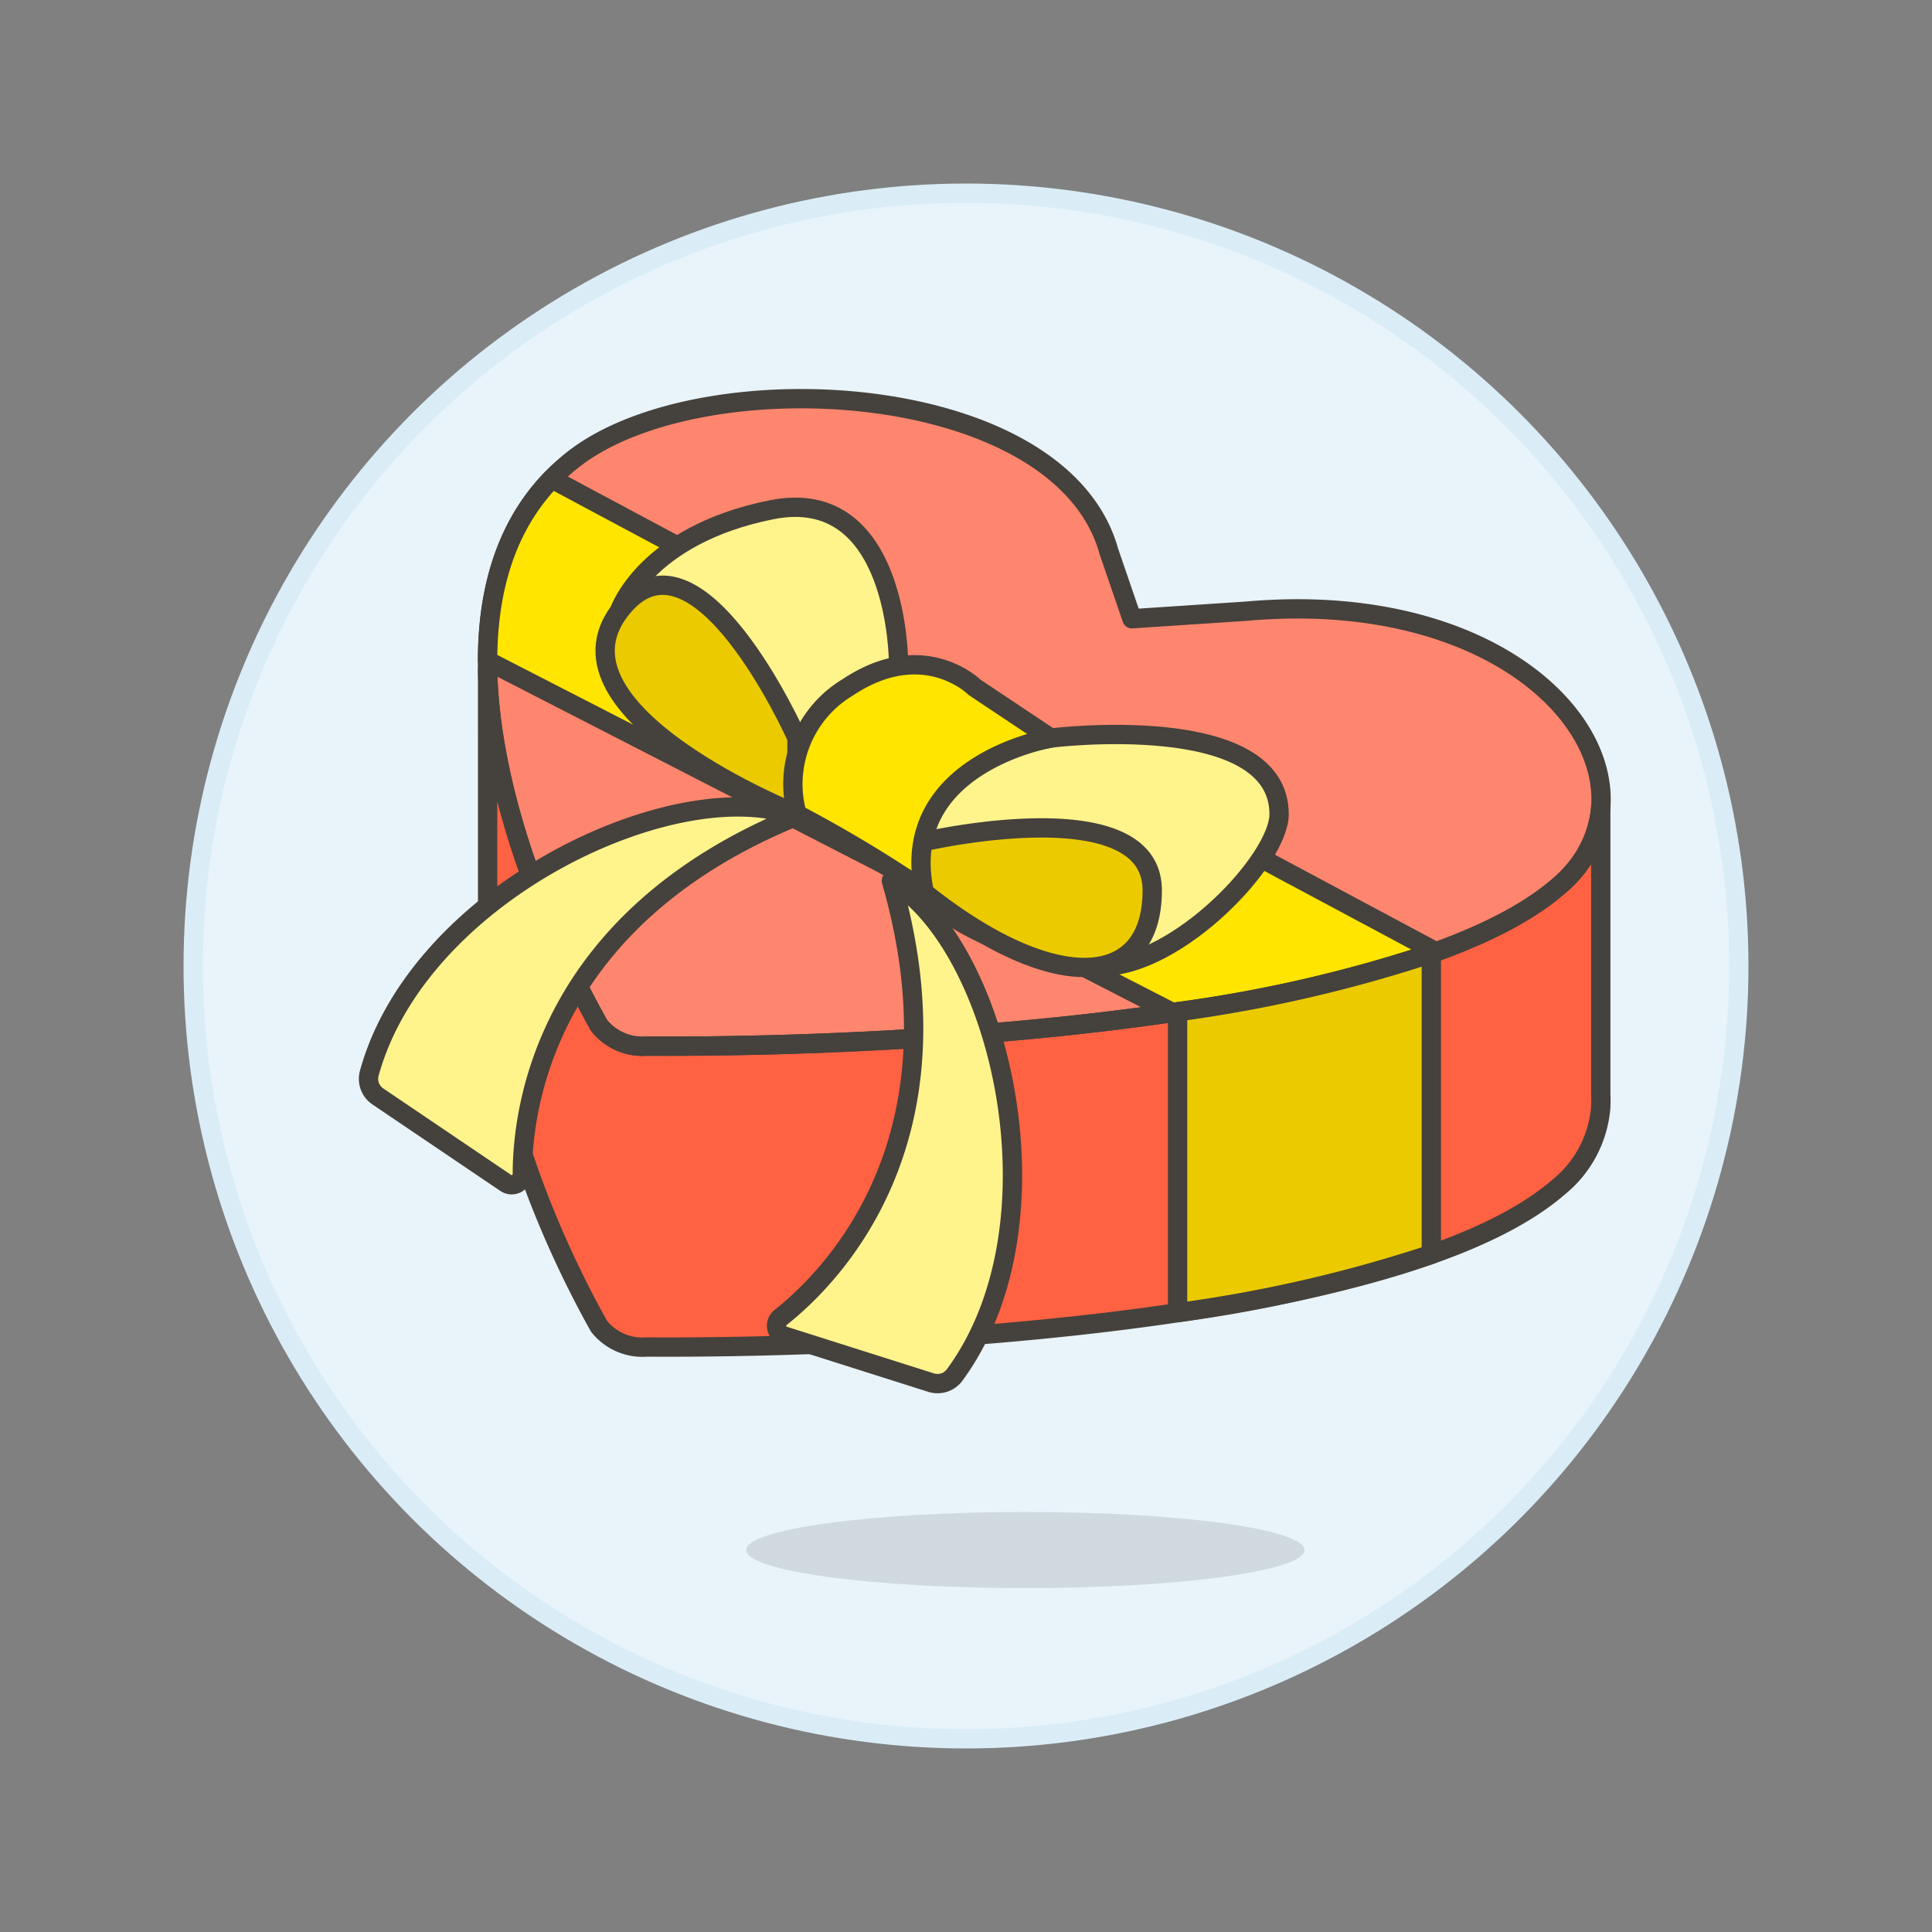 <svg xmlns="http://www.w3.org/2000/svg" viewBox="0 0 100 100"><rect x="0" y="0" width="100" height="100" fill="#808080" stroke="none"/><g class="nc-icon-wrapper"><defs/><circle class="a" cx="50" cy="50" r="40" fill="#e8f4fa" stroke="#daedf7" stroke-miterlimit="10"/><path class="b" d="M67.518 80.23c0-1.087-6.467-1.97-14.446-1.97s-14.447.883-14.447 1.97 6.468 1.97 14.447 1.97 14.446-.881 14.446-1.97z" fill="#45413c" opacity="0.15"/><path class="c" d="M25.24 49.559c-.067 6.476 2.879 13.935 5.765 19.086a2.866 2.866 0 0 0 2.478 1.076c14.852.088 39.564-1.613 47.217-8.3a5.921 5.921 0 0 0 2.155-4.11v-.074a5.55 5.55 0 0 0 0-.6V41.766a5.934 5.934 0 0 1-2.155 4.081c-7.653 6.686-32.365 8.388-47.217 8.3a2.868 2.868 0 0 1-2.478-1.075c-2.785-4.972-5.632-12.1-5.767-18.409z" style="" fill="#ff6242"/><path class="d" d="M64.49 31.637l-5.9.389-1.19-3.467c-2.466-8.947-21-9.959-27.661-4.831-8.321 6.4-3.44 20.942 1.266 29.343a2.868 2.868 0 0 0 2.478 1.075c14.852.089 39.564-1.613 47.217-8.3 6.13-5.355-1.175-15.56-16.21-14.209z" style="" fill="#ff866e"/><path class="e" d="M64.49 31.637l-5.9.389-1.19-3.467c-2.466-8.947-21-9.959-27.661-4.831-8.321 6.4-3.44 20.942 1.266 29.343a2.868 2.868 0 0 0 2.478 1.075c14.852.089 39.564-1.613 47.217-8.3 6.13-5.355-1.175-15.56-16.21-14.209z" fill="none" stroke="#45413c" stroke-linecap="round" stroke-linejoin="round"/><path class="e" d="M25.24 49.559c-.067 6.476 2.879 13.935 5.765 19.086a2.866 2.866 0 0 0 2.478 1.076c14.852.088 39.564-1.613 47.217-8.3a5.921 5.921 0 0 0 2.155-4.11v-.074a5.55 5.55 0 0 0 0-.6V41.766a5.934 5.934 0 0 1-2.155 4.081c-7.653 6.686-32.365 8.388-47.217 8.3a2.868 2.868 0 0 1-2.478-1.075c-2.785-4.972-5.632-12.1-5.767-18.409z" fill="none" stroke="#45413c" stroke-linecap="round" stroke-linejoin="round"/><path class="f" d="M25.239 34.205l35.446 18.2a72.229 72.229 0 0 0 13.636-3.143l-45.76-24.474c-2.392 2.464-3.323 5.791-3.322 9.417z" stroke="#45413c" stroke-linecap="round" stroke-linejoin="round" fill="#ffe500"/><path class="g" d="M60.952 67.942a72.467 72.467 0 0 0 13.134-3.02V49.348a72.552 72.552 0 0 1-13.134 3.02z" stroke="#45413c" stroke-linecap="round" stroke-linejoin="round" fill="#ebcb00"/><path class="h" d="M32.059 31.637s1.313-3.94 7.88-5.253 6.567 7.88 6.567 7.88l-5.254 6.567z" stroke="#45413c" stroke-linecap="round" stroke-linejoin="round" fill="#fff48c"/><path class="g" d="M41.252 38.2S36 26.384 32.059 31.637s9.193 10.507 9.193 10.507z" stroke="#45413c" stroke-linecap="round" stroke-linejoin="round" fill="#ebcb00"/><path class="h" d="M54.386 38.2s11.82-1.475 11.82 3.94c0 2.373-5.254 7.88-9.194 7.88-2.6 0-2.641-.269-5.253-1.313-5.028-2.011-3.94-3.94-3.94-3.94v-5.25z" stroke="#45413c" stroke-linecap="round" stroke-linejoin="round" fill="#fff48c"/><path class="g" d="M47.819 43.562s11.82-2.731 11.82 2.522-5.253 5.358-11.82.1a1.82 1.82 0 0 1 0-2.622z" stroke="#45413c" stroke-linecap="round" stroke-linejoin="round" fill="#ebcb00"/><path class="f" d="M41.252 42.144a5.841 5.841 0 0 1 2.627-6.567c3.94-2.626 6.567 0 6.567 0l3.94 2.627s-7.88 1.313-6.567 7.88a68.119 68.119 0 0 0-6.567-3.94z" stroke="#45413c" stroke-linecap="round" stroke-linejoin="round" fill="#ffe500"/><path class="h" d="M46.138 45.59c3.906 13.558-3.171 20.576-5.733 22.6a.552.552 0 0 0 .174.959l7.615 2.415a1.1 1.1 0 0 0 1.222-.4c5.784-7.876 2.34-22.224-3.278-25.574z" stroke="#45413c" stroke-linecap="round" stroke-linejoin="round" fill="#fff48c"/><path class="h" d="M41.205 42.258C28.147 47.6 27.032 57.508 27.037 60.771a.552.552 0 0 1-.86.457l-6.618-4.475a1.1 1.1 0 0 1-.446-1.2c2.587-9.426 15.98-15.624 22.092-13.295z" stroke="#45413c" stroke-linecap="round" stroke-linejoin="round" fill="#fff48c"/></g></svg>